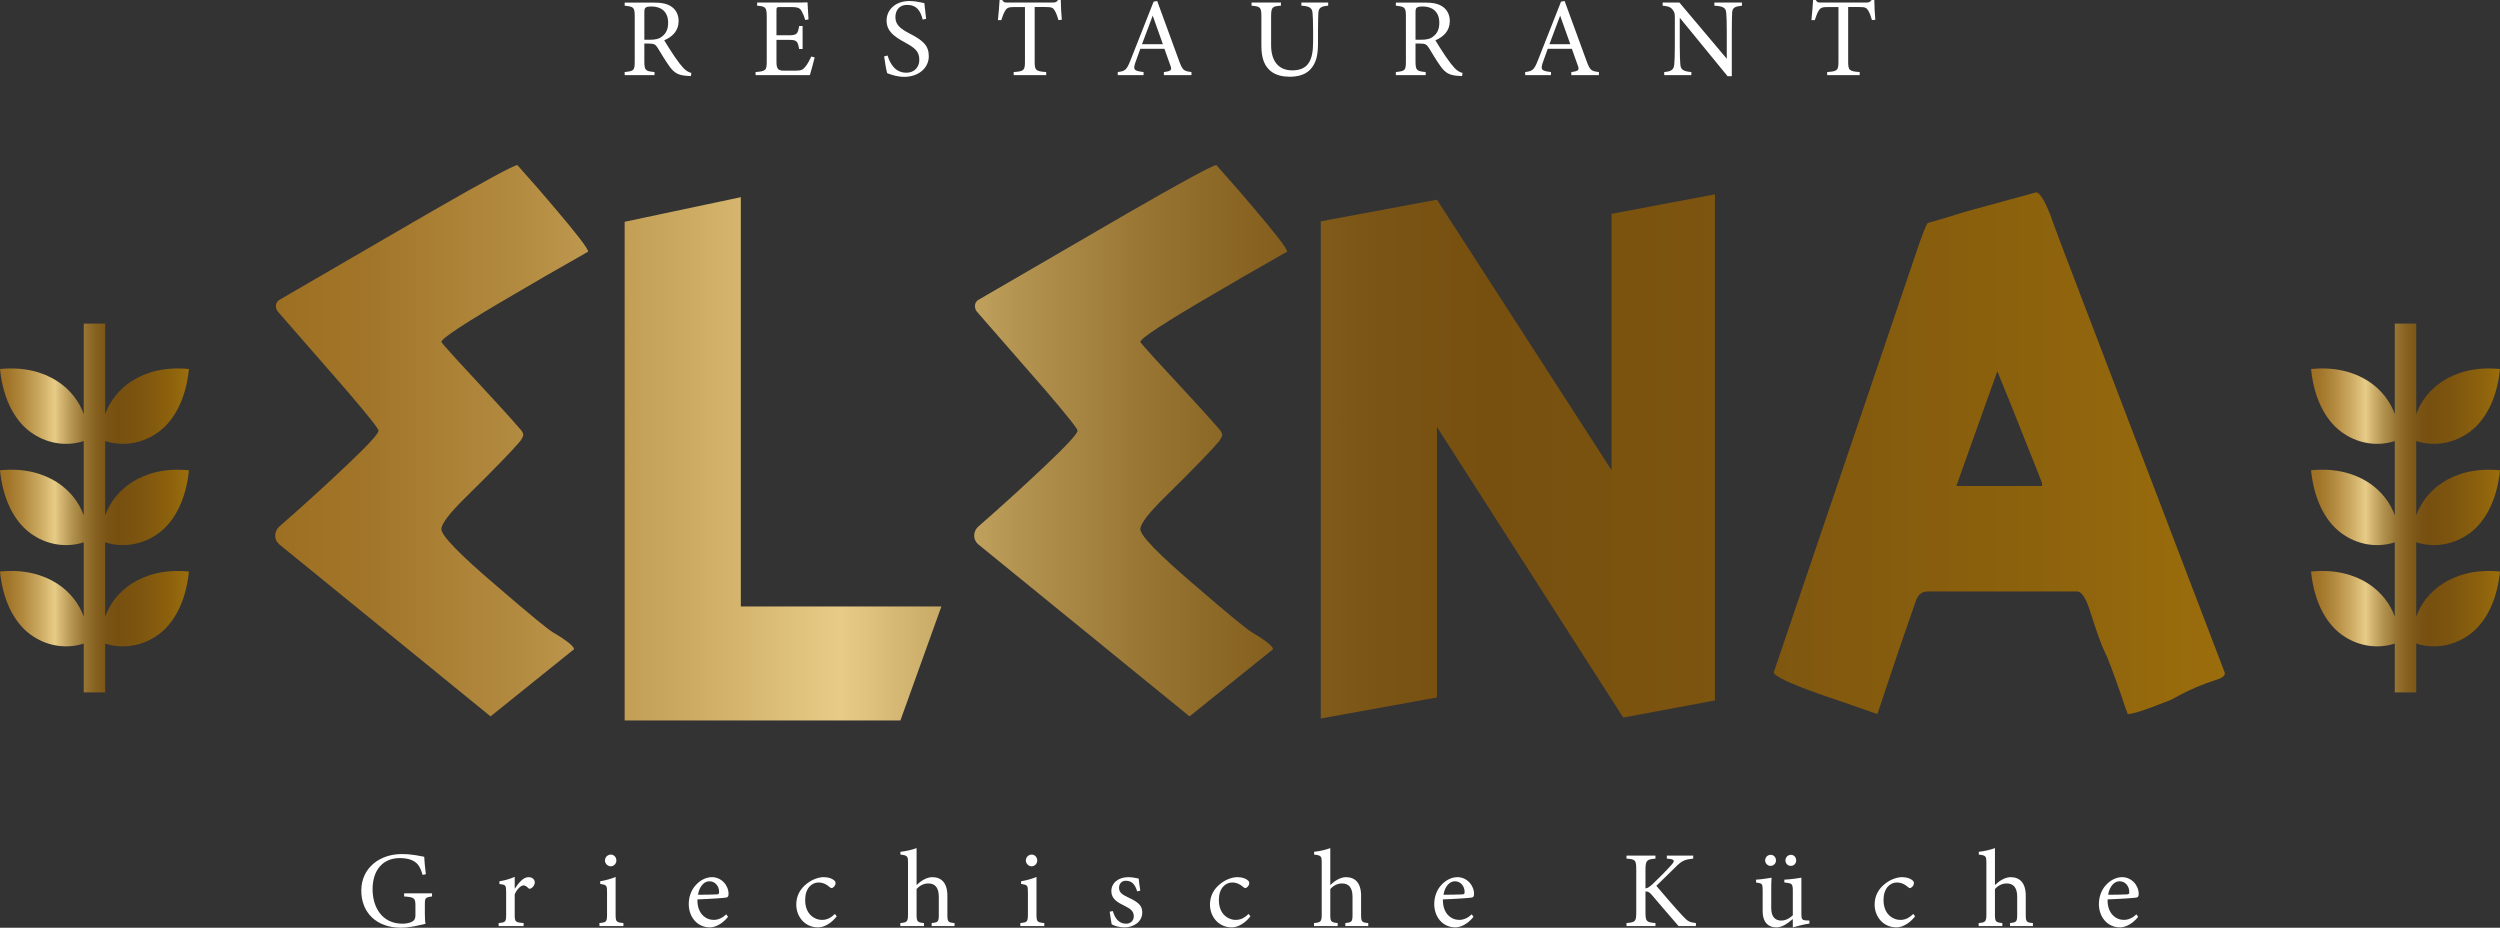 <?xml version="1.0" encoding="UTF-8"?>
<svg id="Ebene_2" data-name="Ebene 2" xmlns="http://www.w3.org/2000/svg" xmlns:xlink="http://www.w3.org/1999/xlink" viewBox="0 0 566.515 210.223">
  <rect x="0" y="0" width="566.515" height="210.223" fill="#333333" stroke="none"/>
  <defs>
    <style>
      .cls-1 {
        fill: url(#linear-gradient);
      }

      .cls-2 {
        fill: #fff;
      }

      .cls-3 {
        fill: url(#linear-gradient-3);
      }

      .cls-4 {
        fill: url(#linear-gradient-2);
      }
    </style>
    <linearGradient id="linear-gradient" x1="62.359" y1="100.34" x2="504.156" y2="100.34" gradientUnits="userSpaceOnUse">
      <stop offset="0" stop-color="#9d6f22"/>
      <stop offset=".048" stop-color="#a2762a"/>
      <stop offset=".122" stop-color="#b28a3f"/>
      <stop offset=".214" stop-color="#cdab63"/>
      <stop offset=".29" stop-color="#e7cc87"/>
      <stop offset=".317" stop-color="#d6b975"/>
      <stop offset=".38" stop-color="#b49451"/>
      <stop offset=".444" stop-color="#997634"/>
      <stop offset=".506" stop-color="#866120"/>
      <stop offset=".567" stop-color="#7a5414"/>
      <stop offset=".624" stop-color="#775010"/>
      <stop offset=".745" stop-color="#7d550f"/>
      <stop offset=".912" stop-color="#8e630d"/>
      <stop offset="1" stop-color="#9b6d0c"/>
    </linearGradient>
    <linearGradient id="linear-gradient-2" x1="523.696" y1="115.111" x2="566.515" y2="115.111" xlink:href="#linear-gradient"/>
    <linearGradient id="linear-gradient-3" x1="0" y1="115.111" x2="42.819" y2="115.111" xlink:href="#linear-gradient"/>
  </defs>
  <g id="Ebene_1-2" data-name="Ebene 1">
    <g>
      <path class="cls-1" d="m116.565,66.659c-11.033,6.425-16.549,10.031-16.549,10.818,0,.114,1.123,1.411,3.374,3.889,7.646,8.226,12.481,13.523,14.505,15.89.449.452.674.903.674,1.353,0,.227-.225.676-.674,1.35-1.913,2.256-5.905,6.369-11.976,12.342-3.937,3.831-5.902,6.367-5.902,7.606,0,1.466,4.164,5.748,12.496,12.847,7.318,6.311,11.595,9.834,12.834,10.566,1.236.732,2.082,1.267,2.534,1.605,1.464,1.014,2.195,1.749,2.195,2.198l-18.913,15.214-47.958-39.048c-.565-.563-.845-1.183-.845-1.86,0-.787.28-1.464.843-2.029,5.168-4.507,10.222-9.097,15.166-13.776,4.943-4.676,7.416-7.353,7.416-8.03,0-.449-2.417-3.492-7.247-9.13-.787-.901-5.897-6.76-15.335-17.578-.449-.449-.674-.956-.674-1.522s.225-1.014.676-1.353c11.257-6.536,22.514-13.071,33.771-19.61,12.721-7.323,19.476-10.987,20.266-10.987,3.715,4.171,6.415,7.27,8.105,9.296,5.289,6.2,7.936,9.637,7.936,10.313-7.545,4.282-13.117,7.495-16.718,9.635Zm87.473,96.605h-62.488V50.257l26.325-5.574v92.742h45.452l-9.289,25.84Zm70.922-96.605c-11.033,6.425-16.549,10.031-16.549,10.818,0,.114,1.123,1.411,3.374,3.889,7.646,8.226,12.481,13.523,14.505,15.89.449.452.674.903.674,1.353,0,.227-.225.676-.674,1.35-1.913,2.256-5.905,6.369-11.976,12.342-3.937,3.831-5.902,6.367-5.902,7.606,0,1.466,4.164,5.748,12.496,12.847,7.318,6.311,11.595,9.834,12.834,10.566,1.236.732,2.082,1.267,2.534,1.605,1.464,1.014,2.195,1.749,2.195,2.198l-18.913,15.214-47.958-39.048c-.565-.563-.845-1.183-.845-1.86,0-.787.28-1.464.843-2.029,5.168-4.507,10.222-9.097,15.166-13.776,4.943-4.676,7.416-7.353,7.416-8.03,0-.449-2.417-3.492-7.247-9.13-.787-.901-5.897-6.76-15.335-17.578-.449-.449-.674-.956-.674-1.522s.225-1.014.676-1.353c11.257-6.536,22.514-13.071,33.771-19.61,12.721-7.323,19.476-10.987,20.266-10.987,3.715,4.171,6.415,7.27,8.105,9.296,5.289,6.2,7.936,9.637,7.936,10.313-7.545,4.282-13.117,7.495-16.718,9.635Zm113.648,92.066l-20.771,3.886-42.215-65.857v61.297l-26.325,4.769V50.154l26.325-4.906,39.568,61.3v-58.09l23.418-4.421v114.688Zm23.132-1.643c-6.531-2.362-9.794-3.939-9.794-4.729l32.086-94.574c1.575-4.729,2.531-7.149,2.869-7.262,2.814-.787,5.627-1.633,8.443-2.534l16.042-4.391c.787,0,1.857,1.691,3.21,5.067.225.676,1.181,3.265,2.872,7.767l36.643,95.926c.225.676-.394,1.239-1.857,1.688-3.154,1.014-5.968,2.198-8.443,3.548-1.353.787-2.423,1.295-3.21,1.519-4.502,1.802-7.315,2.703-8.441,2.703-.565-1.469-.959-2.597-1.183-3.386-2.026-5.872-3.376-9.458-4.053-10.757-.676-1.297-1.802-4.431-3.376-9.4-.903-2.821-1.86-4.234-2.872-4.234h-33.943c-1.239,0-2.112.734-2.617,2.203-.507,1.469-1.774,5.138-3.8,11.01l-4.895,14.565c-6.755-2.362-11.315-3.939-13.68-4.729Zm31.578-46.951h19.42v-.676c-.452-1.236-1.522-3.939-3.21-8.103-2.478-6.304-4.784-12.044-6.922-17.223l-9.289,26.002Z"/>
      <g>
        <path class="cls-2" d="m156.565,17.236c-.329,0-.607-.025-.937-.051-1.847-.127-2.835-.607-3.948-2.177-.937-1.291-1.847-2.885-2.657-4.176-.506-.81-.836-.962-2.126-.962h-.886v3.974c0,2.151.278,2.277,2.303,2.481v.708h-6.758v-.708c2.101-.228,2.278-.329,2.278-2.481V3.746c0-2.151-.279-2.227-2.278-2.455v-.709h6.454c1.848,0,3.088.228,4.05.861,1.038.658,1.721,1.797,1.721,3.341,0,2.177-1.392,3.544-3.265,4.354.455.785,1.543,2.481,2.303,3.62.937,1.341,1.417,1.974,1.999,2.607.684.734,1.266,1.012,1.848,1.164l-.102.709Zm-9.339-8.226c1.316,0,2.151-.202,2.784-.734.987-.734,1.392-1.746,1.392-3.113,0-2.708-1.797-3.695-3.746-3.695-.734,0-1.164.102-1.341.253-.228.177-.303.431-.303,1.088v6.201h1.215Z"/>
        <path class="cls-2" d="m184.606,13.009c-.152.658-.835,3.265-1.088,4.024h-12.3v-.708c2.354-.177,2.531-.405,2.531-2.481V3.847c0-2.253-.278-2.38-2.177-2.556v-.709h7.745c2.379,0,3.366-.025,3.67-.05.026.633.127,2.531.228,3.872l-.759.127c-.228-.861-.481-1.392-.76-1.924-.405-.835-.987-1.012-2.506-1.012h-2.404c-.785,0-.836.076-.836.81v5.594h2.81c1.898,0,2.025-.38,2.328-2.101h.785v5.214h-.785c-.329-1.822-.532-2.075-2.353-2.075h-2.785v5.036c0,1.772.557,1.924,1.822,1.949h2.354c1.544,0,1.797-.228,2.354-.886.481-.532,1.012-1.569,1.367-2.329l.759.202Z"/>
        <path class="cls-2" d="m209.079,4.429c-.43-1.671-1.139-3.316-3.518-3.316-1.974,0-2.657,1.443-2.657,2.759,0,1.746,1.113,2.632,3.214,3.72,3.037,1.569,4.354,2.734,4.354,5.138,0,2.658-2.303,4.683-5.568,4.683-1.518,0-2.835-.431-3.872-.836-.202-.708-.506-2.43-.683-3.796l.784-.202c.506,1.696,1.62,3.898,4.252,3.898,1.822,0,2.936-1.266,2.936-2.911,0-1.949-1.038-2.734-3.265-3.949-2.657-1.442-4.151-2.657-4.151-5.011,0-2.253,1.873-4.379,5.214-4.379,1.417,0,2.81.38,3.341.481.101.911.202,1.924.405,3.569l-.785.152Z"/>
        <path class="cls-2" d="m239.854,4.556c-.228-.81-.531-1.645-.81-2.101-.405-.683-.658-.861-2.05-.861h-2.531v12.326c0,1.974.202,2.252,2.607,2.405v.708h-7.365v-.708c2.354-.152,2.556-.405,2.556-2.405V1.594h-2.303c-1.392,0-1.797.152-2.227.911-.304.506-.506,1.113-.836,2.05h-.759c.152-1.544.304-3.138.38-4.556h.582c.379.607.658.582,1.367.582h10.022c.709,0,.911-.101,1.291-.582h.607c0,1.189.102,3.012.228,4.48l-.76.076Z"/>
        <path class="cls-2" d="m263.744,17.033v-.708c1.646-.203,1.848-.456,1.493-1.418-.329-.987-.835-2.252-1.367-3.847h-5.467c-.405,1.138-.784,2.126-1.139,3.163-.557,1.646-.202,1.848,1.873,2.101v.708h-5.847v-.708c1.595-.203,2-.38,2.885-2.658l5.239-13.288.81-.152c1.594,4.328,3.341,9.112,4.935,13.49.81,2.202,1.037,2.404,2.835,2.607v.708h-6.252Zm-2.531-13.49c-.81,2.177-1.671,4.48-2.43,6.479h4.733l-2.303-6.479Z"/>
        <path class="cls-2" d="m300.973,1.291c-1.594.101-2.177.506-2.227,1.671-.025.582-.076,1.645-.076,3.973v2.734c0,2.581-.303,4.556-1.772,6.099-1.189,1.241-2.91,1.62-4.656,1.62-1.468,0-3.037-.303-4.151-1.164-1.518-1.164-2.252-2.911-2.252-5.872V3.897c0-2.277-.202-2.43-2.227-2.607v-.709h6.656v.709c-2.025.127-2.227.329-2.227,2.607v6.328c0,3.695,1.746,5.72,4.784,5.72,3.594,0,4.733-2.227,4.733-6.429v-2.582c0-2.328-.075-3.29-.127-3.973-.075-1.139-.658-1.57-2.53-1.671v-.709h6.073v.709Z"/>
        <path class="cls-2" d="m331.319,17.236c-.33,0-.608-.025-.937-.051-1.848-.127-2.835-.607-3.949-2.177-.937-1.291-1.847-2.885-2.657-4.176-.506-.81-.835-.962-2.126-.962h-.886v3.974c0,2.151.279,2.277,2.303,2.481v.708h-6.758v-.708c2.101-.228,2.278-.329,2.278-2.481V3.746c0-2.151-.278-2.227-2.278-2.455v-.709h6.454c1.848,0,3.088.228,4.05.861,1.038.658,1.721,1.797,1.721,3.341,0,2.177-1.392,3.544-3.265,4.354.455.785,1.543,2.481,2.303,3.62.937,1.341,1.417,1.974,2,2.607.683.734,1.265,1.012,1.847,1.164l-.1.709Zm-9.34-8.226c1.316,0,2.151-.202,2.785-.734.987-.734,1.392-1.746,1.392-3.113,0-2.708-1.797-3.695-3.745-3.695-.735,0-1.165.102-1.341.253-.228.177-.305.431-.305,1.088v6.201h1.215Z"/>
        <path class="cls-2" d="m356.069,17.033v-.708c1.645-.203,1.847-.456,1.493-1.418-.33-.987-.835-2.252-1.367-3.847h-5.468c-.405,1.138-.785,2.126-1.138,3.163-.558,1.646-.203,1.848,1.872,2.101v.708h-5.846v-.708c1.595-.203,2-.38,2.886-2.658l5.238-13.288.81-.152c1.595,4.328,3.341,9.112,4.936,13.49.81,2.202,1.038,2.404,2.835,2.607v.708h-6.251Zm-2.531-13.49c-.81,2.177-1.67,4.48-2.43,6.479h4.733l-2.303-6.479Z"/>
        <path class="cls-2" d="m394.74,1.291c-1.62.177-2.151.43-2.228,1.594-.025.81-.075,1.873-.075,4.227v10.149h-.962l-10.832-13.237v6.328c0,2.278.075,3.417.127,4.151.05,1.291.683,1.671,2.505,1.823v.708h-6.151v-.708c1.57-.127,2.178-.506,2.278-1.746.076-.81.127-1.949.127-4.252V3.872c0-.709-.05-1.114-.505-1.671-.481-.633-1.013-.784-2.253-.911v-.709h3.796l10.732,12.731v-6.201c0-2.354-.051-3.442-.127-4.201-.076-1.139-.658-1.493-2.683-1.62v-.709h6.251v.709Z"/>
        <path class="cls-2" d="m424.198,4.556c-.227-.81-.532-1.645-.81-2.101-.405-.683-.658-.861-2.05-.861h-2.531v12.326c0,1.974.203,2.252,2.608,2.405v.708h-7.366v-.708c2.354-.152,2.556-.405,2.556-2.405V1.594h-2.303c-1.392,0-1.797.152-2.228.911-.303.506-.505,1.113-.835,2.05h-.759c.152-1.544.303-3.138.379-4.556h.583c.38.607.658.582,1.367.582h10.022c.708,0,.911-.101,1.291-.582h.607c0,1.189.102,3.012.228,4.48l-.76.076Z"/>
      </g>
      <g>
        <path class="cls-2" d="m97.897,203.145c-1.523.196-1.622.343-1.622,1.794v2.065c0,.86.025,1.671.148,2.335-1.524.343-3.515.884-5.579.884-5.58,0-8.972-3.466-8.972-8.406,0-5.186,4.228-8.283,9.144-8.283,2.507,0,4.351.492,5.113.615.049.909.172,2.408.368,3.957l-.737.147c-.59-2.09-1.303-2.974-2.851-3.491-.565-.196-1.573-.319-2.285-.319-3.761,0-6.194,2.581-6.194,7.079,0,3.908,2.016,7.791,6.784,7.791.836,0,1.598-.172,2.089-.418.516-.295.836-.566.836-1.573v-2.016c0-1.794-.197-1.991-2.556-2.163v-.713h6.317v.713Z"/>
        <path class="cls-2" d="m118.652,209.854h-5.653v-.688c1.549-.148,1.696-.27,1.696-1.869v-5.113c0-1.622-.099-1.695-1.524-1.867v-.615c1.204-.196,2.311-.492,3.466-1.007v2.704c.86-1.279,1.892-2.631,3.122-2.631.909,0,1.425.566,1.425,1.181,0,.565-.393,1.105-.836,1.352-.246.147-.443.122-.639-.049-.369-.37-.664-.615-1.107-.615-.516,0-1.425.762-1.966,2.016v4.621c0,1.622.123,1.744,2.016,1.892v.688Z"/>
        <path class="cls-2" d="m135.839,209.854v-.688c1.549-.148,1.721-.27,1.721-1.943v-5.063c0-1.524-.074-1.622-1.549-1.869v-.59c1.278-.221,2.433-.541,3.49-.983v8.504c0,1.672.172,1.794,1.77,1.943v.688h-5.432Zm2.556-13.543c-.688,0-1.303-.615-1.303-1.303,0-.787.614-1.352,1.327-1.352.688,0,1.254.565,1.254,1.352,0,.688-.566,1.303-1.278,1.303Z"/>
        <path class="cls-2" d="m164.972,207.766c-1.573,1.965-3.294,2.384-4.08,2.384-2.999,0-4.817-2.458-4.817-5.285,0-1.671.59-3.22,1.598-4.302,1.032-1.154,2.384-1.794,3.662-1.794,2.138,0,3.76,1.843,3.76,3.81-.025.492-.098.713-.492.811-.492.098-3.638.319-6.563.418-.074,3.294,1.942,4.646,3.687,4.646,1.008,0,1.942-.418,2.851-1.254l.394.566Zm-4.228-8.063c-1.13,0-2.236,1.057-2.58,3.048,1.376,0,2.753,0,4.203-.074.442,0,.59-.122.59-.492.025-1.303-.836-2.482-2.212-2.482Z"/>
        <path class="cls-2" d="m189.607,207.643c-1.082,1.425-2.729,2.507-4.204,2.507-3.121,0-4.964-2.532-4.964-5.162,0-1.942.836-3.565,2.482-4.817,1.303-1.008,2.778-1.402,3.736-1.402,1.107,0,1.918.345,2.286.664.344.27.394.443.394.713,0,.59-.615,1.107-.885,1.107-.123,0-.221-.049-.467-.246-.762-.688-1.598-1.032-2.482-1.032-1.622,0-3.048,1.377-3.048,3.933-.025,3.416,2.311,4.547,3.736,4.547,1.032,0,1.868-.27,2.998-1.352l.418.541Z"/>
        <path class="cls-2" d="m211.12,209.854v-.688c1.425-.148,1.622-.27,1.622-1.892v-4.031c0-2.04-.787-3.072-2.433-3.048-.934,0-1.918.467-2.605,1.279v5.801c0,1.597.197,1.744,1.671,1.892v.688h-5.358v-.688c1.425-.123,1.745-.246,1.745-1.892v-11.848c0-1.303-.074-1.622-1.72-1.769v-.64c1.303-.122,2.777-.492,3.662-.835v8.381c.885-.884,2.236-1.794,3.564-1.794,2.016,0,3.416,1.254,3.416,4.204v4.326c0,1.622.197,1.745,1.623,1.869v.688h-5.186Z"/>
        <path class="cls-2" d="m231.21,209.854v-.688c1.549-.148,1.721-.27,1.721-1.943v-5.063c0-1.524-.074-1.622-1.549-1.869v-.59c1.278-.221,2.433-.541,3.49-.983v8.504c0,1.672.172,1.794,1.77,1.943v.688h-5.432Zm2.556-13.543c-.688,0-1.303-.615-1.303-1.303,0-.787.614-1.352,1.327-1.352.688,0,1.254.565,1.254,1.352,0,.688-.566,1.303-1.278,1.303Z"/>
        <path class="cls-2" d="m257.688,201.989c-.443-1.426-1.082-2.409-2.581-2.409-.861,0-1.524.615-1.524,1.598,0,1.056.713,1.548,2.089,2.188,2.114,1.007,3.171,1.744,3.171,3.367,0,2.261-2.065,3.416-4.006,3.416-1.278,0-2.409-.394-2.925-.689-.123-.713-.345-2.065-.443-2.876l.713-.122c.442,1.573,1.303,2.851,3.023,2.851.934,0,1.721-.639,1.721-1.671,0-1.107-.664-1.671-1.967-2.311-1.72-.835-3.122-1.622-3.122-3.391,0-1.794,1.524-3.171,3.835-3.171,1.032,0,1.868.246,2.36.319.074.591.246,2.139.368,2.729l-.712.172Z"/>
        <path class="cls-2" d="m283.355,207.643c-1.082,1.425-2.729,2.507-4.203,2.507-3.122,0-4.965-2.532-4.965-5.162,0-1.942.836-3.565,2.482-4.817,1.303-1.008,2.778-1.402,3.736-1.402,1.106,0,1.918.345,2.286.664.344.27.393.443.393.713,0,.59-.614,1.107-.885,1.107-.123,0-.221-.049-.467-.246-.762-.688-1.598-1.032-2.482-1.032-1.622,0-3.048,1.377-3.048,3.933-.025,3.416,2.311,4.547,3.736,4.547,1.032,0,1.869-.27,2.999-1.352l.418.541Z"/>
        <path class="cls-2" d="m304.867,209.854v-.688c1.426-.148,1.623-.27,1.623-1.892v-4.031c0-2.04-.787-3.072-2.434-3.048-.933,0-1.916.467-2.605,1.279v5.801c0,1.597.197,1.744,1.672,1.892v.688h-5.359v-.688c1.426-.123,1.745-.246,1.745-1.892v-11.848c0-1.303-.073-1.622-1.72-1.769v-.64c1.303-.122,2.778-.492,3.662-.835v8.381c.885-.884,2.237-1.794,3.565-1.794,2.016,0,3.416,1.254,3.416,4.204v4.326c0,1.622.196,1.745,1.622,1.869v.688h-5.187Z"/>
        <path class="cls-2" d="m333.905,207.766c-1.573,1.965-3.294,2.384-4.08,2.384-2.999,0-4.817-2.458-4.817-5.285,0-1.671.59-3.22,1.597-4.302,1.032-1.154,2.384-1.794,3.663-1.794,2.138,0,3.76,1.843,3.76,3.81-.024.492-.098.713-.491.811-.492.098-3.638.319-6.563.418-.074,3.294,1.942,4.646,3.687,4.646,1.007,0,1.942-.418,2.851-1.254l.394.566Zm-4.228-8.063c-1.13,0-2.237,1.057-2.581,3.048,1.377,0,2.754,0,4.204-.074.443,0,.59-.122.59-.492.024-1.303-.836-2.482-2.212-2.482Z"/>
        <path class="cls-2" d="m368.574,193.879h6.563v.688c-1.918.172-2.262.345-2.262,2.531v4.228c.492-.049,1.057-.443,1.77-1.13,1.376-1.303,3.023-2.974,4.153-4.253.738-.835.664-1.154-.394-1.303l-.688-.073v-.688h5.973v.688c-1.843.221-2.482.345-4.129,2.04-.737.713-2.654,2.581-4.228,4.129,1.869,2.212,4.596,5.358,5.875,6.71,1.254,1.352,1.573,1.549,3.097,1.721v.688h-3.933c-1.892-2.139-3.883-4.523-6.12-7.128-.566-.688-.983-.737-1.377-.712v4.669c0,2.139.221,2.311,2.262,2.483v.688h-6.563v-.688c2.015-.172,2.212-.345,2.212-2.483v-9.586c0-2.212-.172-2.384-2.212-2.531v-.688Z"/>
        <path class="cls-2" d="m410.023,209.289c-1.181.172-2.507.492-3.761.861v-1.894c-1.327,1.107-2.409,1.894-3.761,1.894-1.646,0-3.072-1.008-3.072-3.687v-4.769c0-1.327-.196-1.474-.811-1.597l-.688-.123v-.639c1.056-.049,2.678-.295,3.515-.443-.074.787-.074,1.967-.074,3.589v3.342c0,2.163,1.13,2.778,2.237,2.778.909,0,1.818-.394,2.654-1.18v-5.728c0-1.327-.295-1.499-1.13-1.622l-.787-.098v-.639c1.573-.074,3.294-.345,3.859-.443v8.234c0,1.23.197,1.401,1.13,1.451l.689.024v.688Zm-8.8-13.076c-.664,0-1.229-.565-1.229-1.229,0-.737.565-1.278,1.254-1.278.663,0,1.203.541,1.203,1.278,0,.664-.541,1.229-1.229,1.229Zm4.572,0c-.689,0-1.205-.565-1.205-1.229,0-.737.565-1.278,1.254-1.278.664,0,1.18.541,1.18,1.278,0,.664-.492,1.229-1.229,1.229Z"/>
        <path class="cls-2" d="m433.971,207.643c-1.081,1.425-2.729,2.507-4.204,2.507-3.121,0-4.964-2.532-4.964-5.162,0-1.942.835-3.565,2.482-4.817,1.303-1.008,2.778-1.402,3.736-1.402,1.107,0,1.918.345,2.286.664.345.27.394.443.394.713,0,.59-.615,1.107-.885,1.107-.123,0-.221-.049-.467-.246-.762-.688-1.598-1.032-2.483-1.032-1.622,0-3.047,1.377-3.047,3.933-.025,3.416,2.31,4.547,3.736,4.547,1.032,0,1.867-.27,2.998-1.352l.419.541Z"/>
        <path class="cls-2" d="m455.484,209.854v-.688c1.426-.148,1.623-.27,1.623-1.892v-4.031c0-2.04-.787-3.072-2.434-3.048-.933,0-1.916.467-2.605,1.279v5.801c0,1.597.197,1.744,1.672,1.892v.688h-5.359v-.688c1.426-.123,1.745-.246,1.745-1.892v-11.848c0-1.303-.073-1.622-1.72-1.769v-.64c1.303-.122,2.778-.492,3.662-.835v8.381c.885-.884,2.237-1.794,3.565-1.794,2.016,0,3.416,1.254,3.416,4.204v4.326c0,1.622.196,1.745,1.622,1.869v.688h-5.187Z"/>
        <path class="cls-2" d="m484.521,207.766c-1.573,1.965-3.294,2.384-4.08,2.384-2.999,0-4.817-2.458-4.817-5.285,0-1.671.59-3.22,1.597-4.302,1.032-1.154,2.384-1.794,3.663-1.794,2.138,0,3.76,1.843,3.76,3.81-.024.492-.098.713-.491.811-.492.098-3.638.319-6.563.418-.074,3.294,1.942,4.646,3.687,4.646,1.007,0,1.942-.418,2.851-1.254l.394.566Zm-4.228-8.063c-1.13,0-2.237,1.057-2.581,3.048,1.377,0,2.754,0,4.204-.074.443,0,.59-.122.59-.492.024-1.303-.836-2.482-2.212-2.482Z"/>
      </g>
      <g>
        <path class="cls-4" d="m558.95,121.295c1.986-1.268,3.614-3.085,4.945-5.536,1.31-2.451,2.24-5.494,2.62-9.192-5.431-.549-9.742.676-12.954,2.726-3.004,1.95-5.02,4.65-6.024,7.499v-16.849c3.486,1.147,7.743.805,11.412-1.594,1.986-1.268,3.614-3.085,4.945-5.536,1.31-2.451,2.24-5.494,2.62-9.192-5.431-.549-9.742.676-12.954,2.726-3.004,1.95-5.02,4.65-6.024,7.499v-20.525h-4.864v20.525c-1.003-2.848-3.02-5.549-6.024-7.499-3.212-2.05-7.523-3.275-12.954-2.726.38,3.698,1.31,6.741,2.62,9.192,1.331,2.451,2.958,4.269,4.945,5.536,3.67,2.399,7.927,2.741,11.412,1.594v16.849c-1.003-2.848-3.02-5.549-6.024-7.499-3.212-2.05-7.523-3.275-12.954-2.726.38,3.698,1.31,6.741,2.62,9.192,1.331,2.451,2.958,4.269,4.945,5.536,3.67,2.399,7.927,2.741,11.412,1.594v16.849c-1.003-2.848-3.02-5.549-6.024-7.499-3.212-2.05-7.523-3.275-12.954-2.726.38,3.698,1.31,6.741,2.62,9.192,1.331,2.451,2.958,4.269,4.945,5.536,3.67,2.399,7.927,2.741,11.412,1.594v11.066h4.864v-11.066c3.486,1.147,7.743.805,11.412-1.594,1.986-1.268,3.614-3.085,4.945-5.536,1.31-2.451,2.24-5.494,2.62-9.192-5.431-.549-9.742.676-12.954,2.726-3.004,1.95-5.02,4.65-6.024,7.499v-16.849c3.486,1.147,7.743.805,11.412-1.594Z"/>
        <path class="cls-3" d="m35.253,121.295c1.986-1.268,3.614-3.085,4.945-5.536,1.31-2.451,2.24-5.494,2.62-9.192-5.431-.549-9.742.676-12.954,2.726-3.004,1.95-5.02,4.65-6.024,7.499v-16.849c3.486,1.147,7.743.805,11.412-1.594,1.986-1.268,3.614-3.085,4.945-5.536,1.31-2.451,2.24-5.494,2.62-9.192-5.431-.549-9.742.676-12.954,2.726-3.004,1.95-5.02,4.65-6.024,7.499v-20.525h-4.864v20.525c-1.003-2.848-3.02-5.549-6.024-7.499-3.212-2.05-7.523-3.275-12.954-2.726.38,3.698,1.31,6.741,2.62,9.192,1.331,2.451,2.958,4.269,4.945,5.536,3.67,2.399,7.927,2.741,11.412,1.594v16.849c-1.003-2.848-3.02-5.549-6.024-7.499-3.212-2.05-7.523-3.275-12.954-2.726.38,3.698,1.31,6.741,2.62,9.192,1.331,2.451,2.958,4.269,4.945,5.536,3.67,2.399,7.927,2.741,11.412,1.594v16.849c-1.003-2.848-3.02-5.549-6.024-7.499-3.212-2.05-7.523-3.275-12.954-2.726.38,3.698,1.31,6.741,2.62,9.192,1.331,2.451,2.958,4.269,4.945,5.536,3.67,2.399,7.927,2.741,11.412,1.594v11.066h4.864v-11.066c3.486,1.147,7.743.805,11.412-1.594,1.986-1.268,3.614-3.085,4.945-5.536,1.31-2.451,2.24-5.494,2.62-9.192-5.431-.549-9.742.676-12.954,2.726-3.004,1.95-5.02,4.65-6.024,7.499v-16.849c3.486,1.147,7.743.805,11.412-1.594Z"/>
      </g>
    </g>
  </g>
</svg>